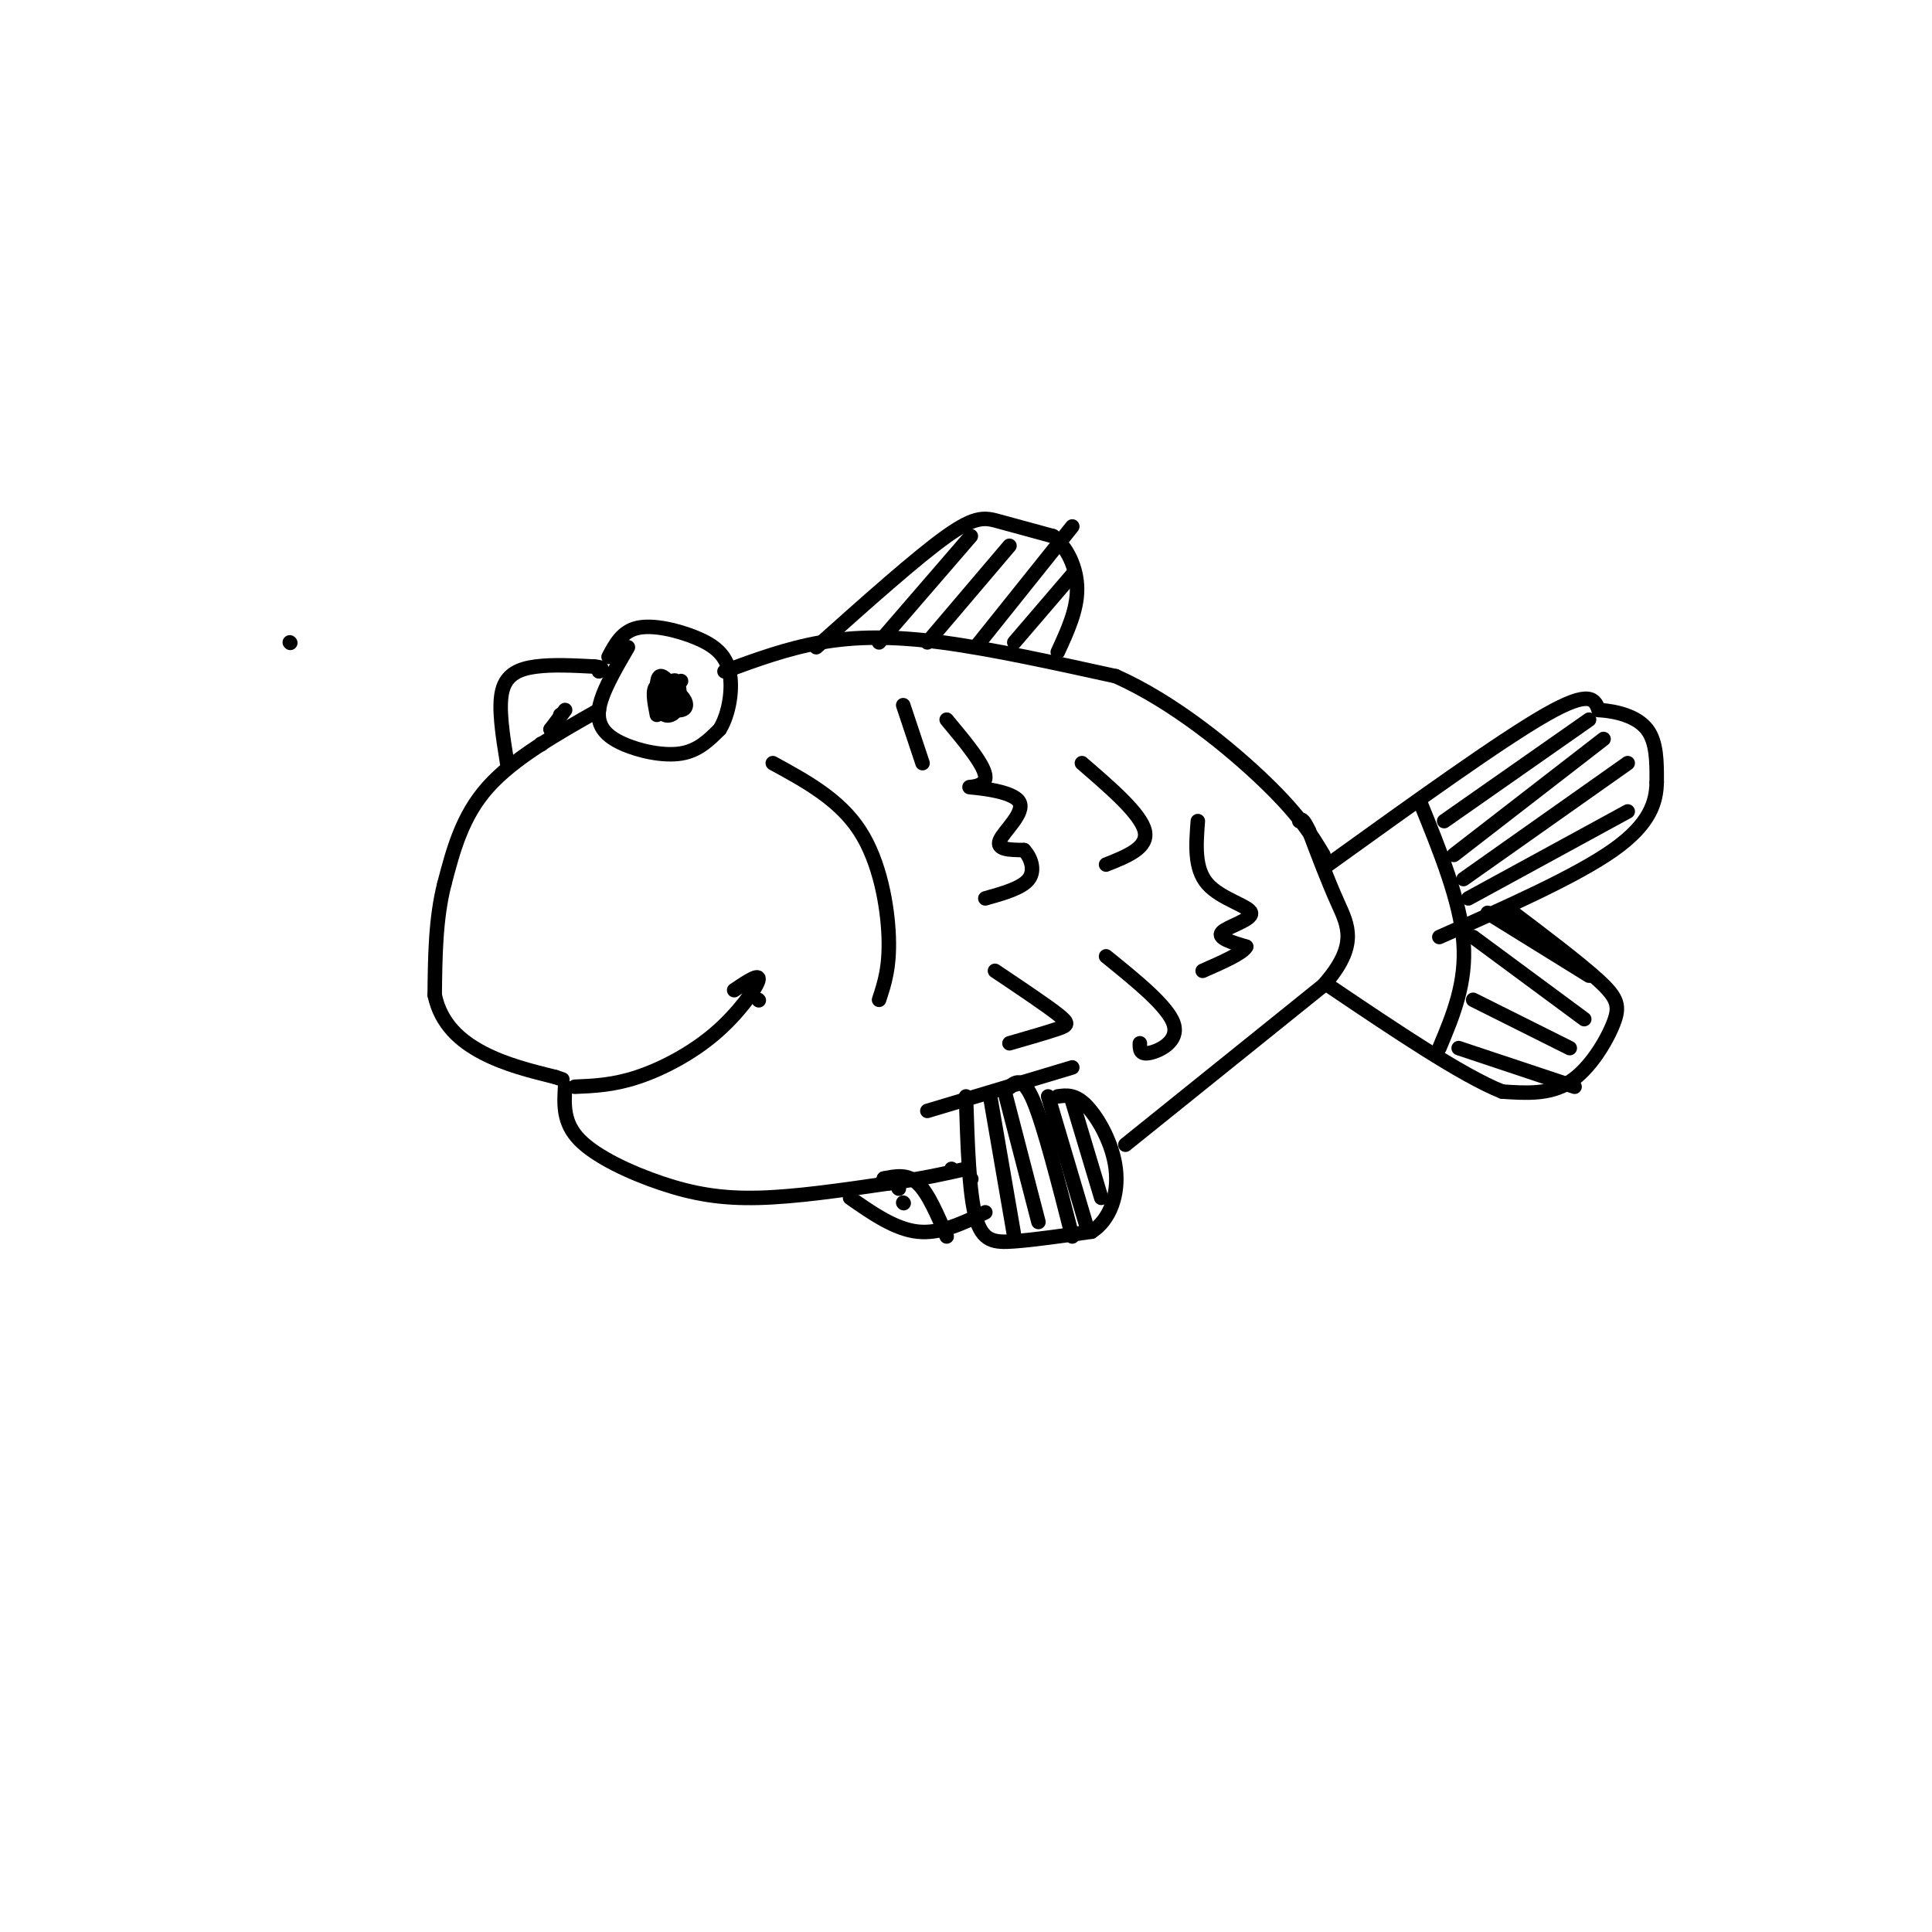 <svg viewBox='0 0 400 400' version='1.1' xmlns='http://www.w3.org/2000/svg' xmlns:xlink='http://www.w3.org/1999/xlink'><g fill='none' stroke='rgb(0,0,0)' stroke-width='3' stroke-linecap='round' stroke-linejoin='round'><path d='M124,147c-8.833,5.000 -17.667,10.000 -23,16c-5.333,6.000 -7.167,13.000 -9,20'/><path d='M92,183c-1.833,7.167 -1.917,15.083 -2,23'/><path d='M90,206c1.244,6.022 5.356,9.578 10,12c4.644,2.422 9.822,3.711 15,5'/><path d='M115,223c2.500,0.833 1.250,0.417 0,0'/><path d='M117,225c-0.220,3.738 -0.440,7.476 3,11c3.440,3.524 10.542,6.833 17,9c6.458,2.167 12.274,3.190 20,3c7.726,-0.190 17.363,-1.595 27,-3'/><path d='M184,245c7.167,-1.000 11.583,-2.000 16,-3'/><path d='M119,225c3.982,-0.167 7.964,-0.333 13,-2c5.036,-1.667 11.125,-4.833 16,-9c4.875,-4.167 8.536,-9.333 9,-11c0.464,-1.667 -2.268,0.167 -5,2'/><path d='M157,207c0.000,0.000 0.100,0.100 0.1,0.1'/><path d='M130,134c-2.792,4.792 -5.583,9.583 -6,13c-0.417,3.417 1.542,5.458 5,7c3.458,1.542 8.417,2.583 12,2c3.583,-0.583 5.792,-2.792 8,-5'/><path d='M149,151c1.943,-3.118 2.799,-8.413 2,-12c-0.799,-3.587 -3.254,-5.466 -7,-7c-3.746,-1.534 -8.785,-2.724 -12,-2c-3.215,0.724 -4.608,3.362 -6,6'/><path d='M105,158c-0.933,-5.778 -1.867,-11.556 -1,-15c0.867,-3.444 3.533,-4.556 7,-5c3.467,-0.444 7.733,-0.222 12,0'/><path d='M123,138c2.167,0.167 1.583,0.583 1,1'/><path d='M150,139c6.467,-2.378 12.933,-4.756 20,-6c7.067,-1.244 14.733,-1.356 25,0c10.267,1.356 23.133,4.178 36,7'/><path d='M231,140c11.956,5.311 23.844,15.089 31,22c7.156,6.911 9.578,10.956 12,15'/><path d='M200,227c0.311,9.956 0.622,19.911 2,25c1.378,5.089 3.822,5.311 8,5c4.178,-0.311 10.089,-1.156 16,-2'/><path d='M226,255c3.893,-2.500 5.625,-7.750 5,-13c-0.625,-5.250 -3.607,-10.500 -6,-13c-2.393,-2.500 -4.196,-2.250 -6,-2'/><path d='M192,230c0.000,0.000 30.000,-9.000 30,-9'/><path d='M176,248c4.667,3.250 9.333,6.500 14,7c4.667,0.500 9.333,-1.750 14,-4'/><path d='M208,226c0.000,0.000 7.000,27.000 7,27'/><path d='M205,227c0.000,0.000 5.000,29.000 5,29'/><path d='M217,227c0.000,0.000 8.000,27.000 8,27'/><path d='M222,228c0.000,0.000 6.000,20.000 6,20'/><path d='M209,225c0.000,0.000 0.100,0.100 0.1,0.1'/><path d='M209,225c1.417,-1.083 2.833,-2.167 5,3c2.167,5.167 5.083,16.583 8,28'/><path d='M183,244c0.000,0.000 0.100,0.100 0.1,0.1'/><path d='M183,244c2.417,-0.500 4.833,-1.000 7,1c2.167,2.000 4.083,6.500 6,11'/><path d='M197,242c0.000,0.000 0.100,0.100 0.1,0.1'/><path d='M186,246c0.000,0.000 0.100,0.100 0.1,0.1'/><path d='M187,249c0.000,0.000 0.100,0.100 0.1,0.1'/><path d='M201,244c0.000,0.000 0.100,0.100 0.1,0.1'/><path d='M233,237c0.000,0.000 41.000,-33.000 41,-33'/><path d='M274,204c7.311,-8.244 5.089,-12.356 3,-17c-2.089,-4.644 -4.044,-9.822 -6,-15'/><path d='M271,172c-1.333,-2.833 -1.667,-2.417 -2,-2'/><path d='M275,179c17.833,-12.833 35.667,-25.667 45,-31c9.333,-5.333 10.167,-3.167 11,-1'/><path d='M331,147c3.844,0.244 7.956,1.356 10,4c2.044,2.644 2.022,6.822 2,11'/><path d='M343,162c-0.089,4.022 -1.311,8.578 -9,14c-7.689,5.422 -21.844,11.711 -36,18'/><path d='M312,188c7.506,5.667 15.012,11.333 19,15c3.988,3.667 4.458,5.333 3,9c-1.458,3.667 -4.845,9.333 -9,12c-4.155,2.667 -9.077,2.333 -14,2'/><path d='M311,226c-8.333,-3.333 -22.167,-12.667 -36,-22'/><path d='M294,166c4.167,10.250 8.333,20.500 9,29c0.667,8.500 -2.167,15.250 -5,22'/><path d='M299,170c0.000,0.000 30.000,-21.000 30,-21'/><path d='M301,177c0.000,0.000 31.000,-24.000 31,-24'/><path d='M303,182c0.000,0.000 34.000,-24.000 34,-24'/><path d='M304,186c0.000,0.000 33.000,-18.000 33,-18'/><path d='M302,217c0.000,0.000 24.000,8.000 24,8'/><path d='M305,207c0.000,0.000 20.000,10.000 20,10'/><path d='M305,194c0.000,0.000 23.000,17.000 23,17'/><path d='M308,189c0.000,0.000 21.000,13.000 21,13'/><path d='M141,141c-2.006,2.333 -4.012,4.667 -4,6c0.012,1.333 2.042,1.667 3,0c0.958,-1.667 0.845,-5.333 0,-6c-0.845,-0.667 -2.423,1.667 -4,4'/><path d='M136,145c0.452,0.976 3.583,1.417 4,0c0.417,-1.417 -1.881,-4.690 -3,-5c-1.119,-0.310 -1.060,2.345 -1,5'/><path d='M136,145c0.898,1.357 3.643,2.250 5,2c1.357,-0.250 1.327,-1.644 0,-3c-1.327,-1.356 -3.951,-2.673 -5,-2c-1.049,0.673 -0.525,3.337 0,6'/><path d='M112,154c0.000,0.000 0.100,0.100 0.1,0.1'/><path d='M114,151c0.000,0.000 0.100,0.100 0.1,0.1'/><path d='M114,151c0.000,0.000 3.000,-4.000 3,-4'/><path d='M116,148c0.000,0.000 0.100,0.100 0.1,0.1'/><path d='M160,158c6.889,3.756 13.778,7.511 18,14c4.222,6.489 5.778,15.711 6,22c0.222,6.289 -0.889,9.644 -2,13'/><path d='M196,149c4.064,4.876 8.128,9.751 8,12c-0.128,2.249 -4.447,1.871 -3,2c1.447,0.129 8.659,0.766 10,3c1.341,2.234 -3.188,6.067 -4,8c-0.812,1.933 2.094,1.967 5,2'/><path d='M212,176c1.400,1.467 2.400,4.133 1,6c-1.400,1.867 -5.200,2.933 -9,4'/><path d='M224,158c6.083,5.250 12.167,10.500 13,14c0.833,3.500 -3.583,5.250 -8,7'/><path d='M248,170c-0.381,4.917 -0.762,9.833 2,13c2.762,3.167 8.667,4.583 9,6c0.333,1.417 -4.905,2.833 -6,4c-1.095,1.167 1.952,2.083 5,3'/><path d='M258,196c-0.667,1.333 -4.833,3.167 -9,5'/><path d='M206,201c5.267,3.533 10.533,7.067 13,9c2.467,1.933 2.133,2.267 0,3c-2.133,0.733 -6.067,1.867 -10,3'/><path d='M229,198c6.422,5.200 12.844,10.400 14,14c1.156,3.600 -2.956,5.600 -5,6c-2.044,0.400 -2.022,-0.800 -2,-2'/><path d='M187,146c0.000,0.000 4.000,12.000 4,12'/><path d='M169,134c10.422,-9.311 20.844,-18.622 27,-23c6.156,-4.378 8.044,-3.822 11,-3c2.956,0.822 6.978,1.911 11,3'/><path d='M218,111c3.000,2.333 5.000,6.667 5,11c-0.000,4.333 -2.000,8.667 -4,13'/><path d='M182,133c0.000,0.000 19.000,-22.000 19,-22'/><path d='M192,133c0.000,0.000 17.000,-20.000 17,-20'/><path d='M202,134c0.000,0.000 20.000,-25.000 20,-25'/><path d='M210,133c0.000,0.000 12.000,-14.000 12,-14'/><path d='M60,133c0.000,0.000 0.100,0.100 0.1,0.1'/></g>
</svg>